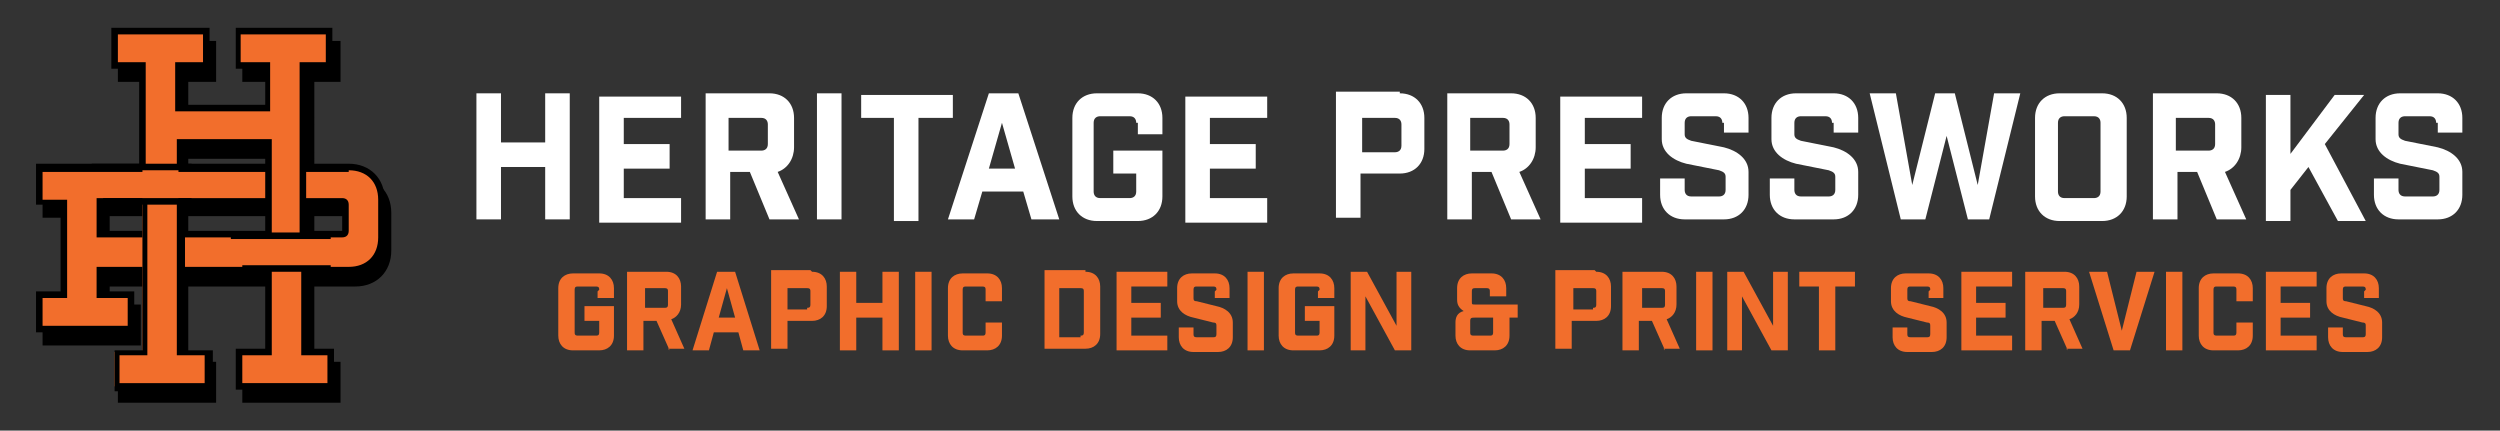 <?xml version="1.0" encoding="UTF-8"?>
<svg id="Layer_1" xmlns="http://www.w3.org/2000/svg" version="1.1" viewBox="0 0 152.7 26.3">
  <rect x="0" y="0" width="152.7" height="26.3" fill="#333333" stroke="none"/>
  <!-- Generator: Adobe Illustrator 29.3.1, SVG Export Plug-In . SVG Version: 2.1.0 Build 151)  -->
  <defs>
    <style>
      .st0 {
        fill: #fff;
      }

      .st1 {
        fill: #f26e2c;
      }
    </style>
  </defs>
  <g>
    <g>
      <polygon points="15 24.4 15 22.3 16.7 22.3 16.7 9.5 11.3 9.5 11.3 22.3 13 22.3 13 24.4 7.4 24.4 7.4 22.3 9.1 22.3 9.1 4.8 7.4 4.8 7.4 2.7 13 2.7 13 4.8 11.3 4.8 11.3 7.4 16.7 7.4 16.7 4.8 15 4.8 15 2.7 20.6 2.7 20.6 4.8 19 4.8 19 22.3 20.6 22.3 20.6 24.4 15 24.4"/>
      <path d="M20.4,2.9v1.7h-1.6v17.9h1.6v1.7h-5.2v-1.7h1.8v-13.2h-5.8v13.2h1.7v1.7h-5.2v-1.7h1.7V4.6h-1.7v-1.7h5.2v1.7h-1.7v3h5.8v-3h-1.8v-1.7h5.2M20.8,2.5h-6v2.5h1.8v2.2h-5.1v-2.2h1.7v-2.5h-6v2.5h1.7v17.1h-1.7v2.5h6v-2.5h-1.7v-12.4h5.1v12.4h-1.8v2.5h6v-2.5h-1.6V5h1.6v-2.5h0Z"/>
    </g>
    <g>
      <g>
        <path d="M2.8,20.8v-2.1h1.5v-5.6h-1.5v-2.1h18.9c1.2,0,2,.8,2,2v2.3c0,1.2-.8,2-2,2H6.5v1.5h1.9v2.1H2.8ZM21.2,15.1c.2,0,.2,0,.2-.2v-1.6c0-.2,0-.2-.2-.2H6.5v2.1h14.8Z"/>
        <path d="M21.7,11.1c1.1,0,1.8.7,1.8,1.8v2.3c0,1.1-.7,1.8-1.8,1.8H6.3v1.9h1.9v1.7H3v-1.7h1.5v-6h-1.5v-1.7h18.7M6.3,15.3h15c.3,0,.4-.2.4-.4v-1.6c0-.3-.2-.4-.4-.4h-13.1s-1.9,0-1.9,0v2.4M21.7,10.8H2.6v2.5h1.5v5.3h-1.5v2.5h6v-2.5h-1.9v-1.1h15c1.3,0,2.2-.9,2.2-2.2v-2.3c0-1.3-.9-2.2-2.2-2.2h0ZM6.7,13.2h14.6s0,0,0,0c0,0,0,0,0,0v1.6s0,0,0,0c0,0,0,0,0,0H6.7v-1.7h0Z"/>
      </g>
      <g>
        <path class="st1" d="M2.4,20v-2.1h1.5v-5.6h-1.5v-2.1h18.9c1.2,0,2,.8,2,2v2.3c0,1.2-.8,2-2,2H6.1v1.5h1.9v2.1H2.4ZM20.9,14.3c.2,0,.2,0,.2-.2v-1.6c0-.2,0-.2-.2-.2H6.1v2.1h14.8Z"/>
        <path d="M21.3,10.4c1.1,0,1.8.7,1.8,1.8v2.3c0,1.1-.7,1.8-1.8,1.8H5.9v1.9h1.9v1.7H2.6v-1.7h1.5v-6h-1.5v-1.7h18.7M5.9,14.5h15c.3,0,.4-.2.4-.4v-1.6c0-.3-.2-.4-.4-.4H7.8s-1.9,0-1.9,0v2.4M21.3,10H2.2v2.5h1.5v5.3h-1.5v2.5h6v-2.5h-1.9v-1.1h15c1.3,0,2.2-.9,2.2-2.2v-2.3c0-1.3-.9-2.2-2.2-2.2h0ZM6.3,12.5h14.6s0,0,0,0c0,0,0,0,0,0v1.6s0,0,0,0c0,0,0,0,0,0H6.3v-1.7h0Z"/>
      </g>
      <g>
        <polygon class="st1" points="14.6 23.6 14.6 21.5 16.4 21.5 16.4 8.7 10.9 8.7 10.9 21.5 12.6 21.5 12.6 23.6 7 23.6 7 21.5 8.7 21.5 8.7 4 7 4 7 1.9 12.6 1.9 12.6 4 10.9 4 10.9 6.6 16.4 6.6 16.4 4 14.6 4 14.6 1.9 20.2 1.9 20.2 4 18.6 4 18.6 21.5 20.2 21.5 20.2 23.6 14.6 23.6"/>
        <path d="M11.1,12.2c-.1,0-.2.1-.3.1,0,0,0,0,0,0v9.4h1.7v1.7h-5.2v-1.7h1.7v-9.4s0,0,0,0c0,0-.2,0-.3,0,0,0,0,0,0,0v9.1h-1.7v2.5h6v-2.5h-1.7v-9.1Z"/>
        <polygon points="18.8 16.4 18.4 16.4 18.4 21.7 20 21.7 20 23.4 14.8 23.4 14.8 21.7 16.6 21.7 16.6 16.4 16.2 16.4 16.2 21.3 14.4 21.3 14.4 23.8 20.4 23.8 20.4 21.3 18.8 21.3 18.8 16.4"/>
        <path d="M16.2,14.3h.4v-5.8h-5.8v1.6s0,0,.1,0c0,0,.2,0,.2,0v-1.3h5.1v5.4Z"/>
        <path d="M14.4,1.7v2.5h1.8v2.2h-5.1v-2.2h1.7V1.7h-6v2.5h1.7v6s0,0,0,0c.1,0,.2,0,.4,0V3.8h-1.7v-1.7h5.2v1.7h-1.7v3h5.8v-3h-1.8v-1.7h5.2v1.7h-1.6v10.5h.4V4.2h1.6V1.7h-6Z"/>
      </g>
      <rect x="5.6" y="10" width="6.1" height=".4"/>
      <rect x="6.3" y="12.1" width="5.4" height=".4"/>
      <rect x="14.1" y="14.2" width="6.1" height=".4"/>
      <rect x="14.8" y="16.2" width="5.4" height=".4"/>
    </g>
  </g>
  <g>
    <g>
      <path class="st0" d="M29.1,5.7h1.5v3h2.7v-3h1.5v7.7h-1.5v-3.2h-2.7v3.2h-1.5v-7.7Z"/>
      <path class="st0" d="M41.6,5.7v1.5h-3.5v1.6h2.8v1.5h-2.8v1.8h3.5v1.5h-5v-7.7h5Z"/>
      <path class="st0" d="M47,13.4l-1.2-2.9h-1.2v2.9h-1.5v-7.7h3.9c.9,0,1.5.6,1.5,1.5v1.8c0,.7-.4,1.3-1,1.5l1.3,2.9h-1.7ZM46.9,7.6c0-.2-.1-.4-.4-.4h-2v2h2c.2,0,.4-.1.4-.4v-1.2Z"/>
      <path class="st0" d="M49.9,5.7h1.5v7.7h-1.5v-7.7Z"/>
      <path class="st0" d="M56.1,7.2v6.3h-1.5v-6.3h-2v-1.4h5.6v1.4h-2Z"/>
      <path class="st0" d="M59.5,13.4h-1.6l2.5-7.7h1.8l2.5,7.7h-1.7l-.5-1.7h-2.5l-.5,1.7ZM60.4,10.3h1.6l-.8-2.8-.8,2.8Z"/>
      <path class="st0" d="M69.4,7.5c0-.2-.1-.4-.4-.4h-1.8c-.2,0-.4.1-.4.4v4.2c0,.2.1.4.4.4h1.8c.2,0,.4-.1.4-.4v-1.1h-1.4v-1.4h3v2.8c0,.9-.6,1.5-1.5,1.5h-2.5c-.9,0-1.5-.6-1.5-1.5v-4.8c0-.9.6-1.5,1.5-1.5h2.5c.9,0,1.5.6,1.5,1.5v1h-1.5v-.7Z"/>
      <path class="st0" d="M77.4,5.7v1.5h-3.5v1.6h2.8v1.5h-2.8v1.8h3.5v1.5h-5v-7.7h5Z"/>
      <path class="st0" d="M85.5,5.7c.9,0,1.5.6,1.5,1.5v1.9c0,.9-.6,1.5-1.5,1.5h-2.4v2.7h-1.5v-7.7h3.9ZM85.2,9.3c.2,0,.4-.1.4-.4v-1.3c0-.2-.1-.4-.4-.4h-2v2.1h2Z"/>
      <path class="st0" d="M92.3,13.4l-1.2-2.9h-1.2v2.9h-1.5v-7.7h3.9c.9,0,1.5.6,1.5,1.5v1.8c0,.7-.4,1.3-1,1.5l1.3,2.9h-1.7ZM92.2,7.6c0-.2-.1-.4-.4-.4h-2v2h2c.2,0,.4-.1.4-.4v-1.2Z"/>
      <path class="st0" d="M100.3,5.7v1.5h-3.5v1.6h2.8v1.5h-2.8v1.8h3.5v1.5h-5v-7.7h5Z"/>
      <path class="st0" d="M105.2,7.5c0-.2-.1-.4-.4-.4h-1.5c-.2,0-.4.1-.4.4v.7c0,.2.1.3.4.4l2,.4c.8.2,1.5.7,1.5,1.5v1.4c0,.9-.6,1.5-1.5,1.5h-2.4c-.9,0-1.5-.6-1.5-1.5v-1h1.5v.7c0,.2.1.4.4.4h1.7c.2,0,.4-.1.4-.4v-.8c0-.2-.1-.3-.4-.4l-2-.4c-.8-.2-1.5-.7-1.5-1.5v-1.3c0-.9.6-1.5,1.5-1.5h2.3c.9,0,1.5.6,1.5,1.5v.9h-1.5v-.6Z"/>
      <path class="st0" d="M111.9,7.5c0-.2-.1-.4-.4-.4h-1.5c-.2,0-.4.1-.4.4v.7c0,.2.1.3.4.4l2,.4c.8.2,1.5.7,1.5,1.5v1.4c0,.9-.6,1.5-1.5,1.5h-2.4c-.9,0-1.5-.6-1.5-1.5v-1h1.5v.7c0,.2.1.4.4.4h1.7c.2,0,.4-.1.4-.4v-.8c0-.2-.1-.3-.4-.4l-2-.4c-.8-.2-1.5-.7-1.5-1.5v-1.3c0-.9.6-1.5,1.5-1.5h2.3c.9,0,1.5.6,1.5,1.5v.9h-1.5v-.6Z"/>
      <path class="st0" d="M120.2,13.4l-1.3-5.1-1.3,5.1h-1.5l-1.9-7.7h1.6l1,5.6,1.4-5.6h1.2l1.4,5.6,1-5.6h1.6l-1.9,7.7h-1.5Z"/>
      <path class="st0" d="M128.4,5.7c.9,0,1.5.6,1.5,1.5v4.8c0,.9-.6,1.5-1.5,1.5h-2.6c-.9,0-1.5-.6-1.5-1.5v-4.8c0-.9.6-1.5,1.5-1.5h2.6ZM128.3,7.5c0-.2-.1-.4-.4-.4h-1.8c-.2,0-.4.1-.4.4v4.2c0,.2.1.4.4.4h1.8c.2,0,.4-.1.4-.4v-4.2Z"/>
      <path class="st0" d="M135.4,13.4l-1.2-2.9h-1.2v2.9h-1.5v-7.7h3.9c.9,0,1.5.6,1.5,1.5v1.8c0,.7-.4,1.3-1,1.5l1.3,2.9h-1.7ZM135.3,7.6c0-.2-.1-.4-.4-.4h-2v2h2c.2,0,.4-.1.4-.4v-1.2Z"/>
      <path class="st0" d="M139.9,11.5v2h-1.5v-7.7h1.5v3.6l2.7-3.6h1.8l-2.4,3,2.5,4.7h-1.7l-1.8-3.3-1.1,1.4Z"/>
      <path class="st0" d="M148.8,7.5c0-.2-.1-.4-.4-.4h-1.5c-.2,0-.4.1-.4.4v.7c0,.2.1.3.4.4l2,.4c.8.2,1.5.7,1.5,1.5v1.4c0,.9-.6,1.5-1.5,1.5h-2.4c-.9,0-1.5-.6-1.5-1.5v-1h1.5v.7c0,.2.1.4.4.4h1.7c.2,0,.4-.1.4-.4v-.8c0-.2-.1-.3-.4-.4l-2-.4c-.8-.2-1.5-.7-1.5-1.5v-1.3c0-.9.6-1.5,1.5-1.5h2.3c.9,0,1.5.6,1.5,1.5v.9h-1.5v-.6Z"/>
    </g>
    <g>
      <path class="st1" d="M36.6,17.7c0-.1,0-.2-.2-.2h-1.1c-.1,0-.2,0-.2.2v2.6c0,.1,0,.2.2.2h1.1c.1,0,.2,0,.2-.2v-.7h-.9v-.9h1.8v1.8c0,.6-.4.9-.9.9h-1.6c-.6,0-.9-.4-.9-.9v-2.9c0-.6.4-.9.9-.9h1.6c.6,0,.9.4.9.9v.6h-1v-.4Z"/>
      <path class="st1" d="M40.9,21.4l-.8-1.8h-.8v1.8h-1v-4.8h2.4c.6,0,.9.4.9.9v1.1c0,.5-.3.8-.6.9l.8,1.8h-1ZM40.8,17.8c0-.1,0-.2-.2-.2h-1.2v1.2h1.2c.1,0,.2,0,.2-.2v-.8Z"/>
      <path class="st1" d="M43.3,21.4h-1l1.5-4.8h1.1l1.5,4.8h-1l-.3-1.1h-1.5l-.3,1.1ZM43.9,19.4h1l-.5-1.8-.5,1.8Z"/>
      <path class="st1" d="M49.6,16.6c.6,0,.9.4.9.9v1.2c0,.6-.4.9-.9.9h-1.5v1.7h-1v-4.8h2.4ZM49.3,18.8c.1,0,.2,0,.2-.2v-.8c0-.1,0-.2-.2-.2h-1.2v1.3h1.2Z"/>
      <path class="st1" d="M51.3,16.6h1v1.9h1.6v-1.9h1v4.8h-1v-2h-1.6v2h-1v-4.8Z"/>
      <path class="st1" d="M55.9,16.6h1v4.8h-1v-4.8Z"/>
      <path class="st1" d="M60.2,17.7c0-.1,0-.2-.2-.2h-1c-.1,0-.2,0-.2.2v2.6c0,.1,0,.2.2.2h1c.1,0,.2,0,.2-.2v-.6h1v.8c0,.6-.4.9-.9.9h-1.5c-.6,0-.9-.4-.9-.9v-2.9c0-.6.4-.9.9-.9h1.5c.6,0,.9.4.9.9v.8h-1v-.6Z"/>
      <path class="st1" d="M66.3,16.6c.6,0,.9.4.9.9v2.9c0,.6-.4.9-.9.9h-2.5v-4.8h2.5ZM66,20.5c.1,0,.2,0,.2-.2v-2.5c0-.1,0-.2-.2-.2h-1.3v3h1.3Z"/>
      <path class="st1" d="M71.3,16.6v.9h-2.2v1h1.8v.9h-1.8v1.1h2.2v.9h-3.1v-4.8h3.1Z"/>
      <path class="st1" d="M74.3,17.7c0-.1,0-.2-.2-.2h-1c-.1,0-.2,0-.2.2v.5c0,.1,0,.2.2.2l1.2.3c.5.1,1,.4,1,1v.9c0,.6-.4.9-.9.9h-1.5c-.6,0-.9-.4-.9-.9v-.6h.9v.4c0,.1,0,.2.2.2h1c.1,0,.2,0,.2-.2v-.5c0-.1,0-.2-.2-.2l-1.2-.3c-.5-.1-1-.4-1-1v-.8c0-.6.4-.9.9-.9h1.4c.6,0,.9.4.9.9v.6h-.9v-.4Z"/>
      <path class="st1" d="M76.2,16.6h1v4.8h-1v-4.8Z"/>
      <path class="st1" d="M80.6,17.7c0-.1,0-.2-.2-.2h-1.1c-.1,0-.2,0-.2.2v2.6c0,.1,0,.2.2.2h1.1c.1,0,.2,0,.2-.2v-.7h-.9v-.9h1.8v1.8c0,.6-.4.9-.9.9h-1.6c-.6,0-.9-.4-.9-.9v-2.9c0-.6.4-.9.9-.9h1.6c.6,0,.9.4.9.9v.6h-1v-.4Z"/>
      <path class="st1" d="M86.2,16.6v4.8h-1l-1.8-3.3v3.3h-.9v-4.8h1l1.8,3.3v-3.3h.9Z"/>
      <path class="st1" d="M92.2,19.4v1.1c0,.6-.4.9-.9.9h-1.5c-.6,0-.9-.4-.9-.9v-.8c0-.3.1-.6.5-.7-.3-.2-.4-.4-.4-.7v-.7c0-.6.4-.9.9-.9h1.2c.6,0,.9.4.9.9v.5h-1v-.3c0-.1,0-.2-.2-.2h-.7c-.1,0-.2,0-.2.2v.6c0,.2,0,.2.2.2h2.6v.8h-.5ZM90.1,19.4c-.2,0-.3,0-.3.2v.7c0,.1,0,.2.2.2h1c.1,0,.2,0,.2-.2v-.9h-1.2Z"/>
      <path class="st1" d="M97.5,16.6c.6,0,.9.4.9.9v1.2c0,.6-.4.9-.9.9h-1.5v1.7h-1v-4.8h2.4ZM97.3,18.8c.1,0,.2,0,.2-.2v-.8c0-.1,0-.2-.2-.2h-1.2v1.3h1.2Z"/>
      <path class="st1" d="M101.7,21.4l-.8-1.8h-.8v1.8h-1v-4.8h2.4c.6,0,.9.4.9.9v1.1c0,.5-.3.8-.6.9l.8,1.8h-1ZM101.7,17.8c0-.1,0-.2-.2-.2h-1.2v1.2h1.2c.1,0,.2,0,.2-.2v-.8Z"/>
      <path class="st1" d="M103.6,16.6h1v4.8h-1v-4.8Z"/>
      <path class="st1" d="M109.2,16.6v4.8h-1l-1.8-3.3v3.3h-.9v-4.8h1l1.8,3.3v-3.3h.9Z"/>
      <path class="st1" d="M112.1,17.5v3.9h-1v-3.9h-1.2v-.9h3.4v.9h-1.2Z"/>
      <path class="st1" d="M117.9,17.7c0-.1,0-.2-.2-.2h-1c-.1,0-.2,0-.2.2v.5c0,.1,0,.2.2.2l1.2.3c.5.1,1,.4,1,1v.9c0,.6-.4.9-.9.9h-1.5c-.6,0-.9-.4-.9-.9v-.6h.9v.4c0,.1,0,.2.2.2h1c.1,0,.2,0,.2-.2v-.5c0-.1,0-.2-.2-.2l-1.2-.3c-.5-.1-1-.4-1-1v-.8c0-.6.4-.9.9-.9h1.4c.6,0,.9.4.9.9v.6h-.9v-.4Z"/>
      <path class="st1" d="M122.9,16.6v.9h-2.2v1h1.8v.9h-1.8v1.1h2.2v.9h-3.1v-4.8h3.1Z"/>
      <path class="st1" d="M126.3,21.4l-.8-1.8h-.8v1.8h-1v-4.8h2.4c.6,0,.9.4.9.9v1.1c0,.5-.3.8-.6.9l.8,1.8h-1ZM126.2,17.8c0-.1,0-.2-.2-.2h-1.2v1.2h1.2c.1,0,.2,0,.2-.2v-.8Z"/>
      <path class="st1" d="M130.2,21.4h-1.1l-1.5-4.8h1.1l.9,3.6.9-3.6h1.1l-1.5,4.8Z"/>
      <path class="st1" d="M132.3,16.6h1v4.8h-1v-4.8Z"/>
      <path class="st1" d="M136.6,17.7c0-.1,0-.2-.2-.2h-1c-.1,0-.2,0-.2.2v2.6c0,.1,0,.2.2.2h1c.1,0,.2,0,.2-.2v-.6h1v.8c0,.6-.4.9-.9.9h-1.5c-.6,0-.9-.4-.9-.9v-2.9c0-.6.4-.9.9-.9h1.5c.6,0,.9.4.9.9v.8h-1v-.6Z"/>
      <path class="st1" d="M141.5,16.6v.9h-2.2v1h1.8v.9h-1.8v1.1h2.2v.9h-3.1v-4.8h3.1Z"/>
      <path class="st1" d="M144.5,17.7c0-.1,0-.2-.2-.2h-1c-.1,0-.2,0-.2.2v.5c0,.1,0,.2.2.2l1.2.3c.5.1,1,.4,1,1v.9c0,.6-.4.9-.9.9h-1.5c-.6,0-.9-.4-.9-.9v-.6h.9v.4c0,.1,0,.2.2.2h1c.1,0,.2,0,.2-.2v-.5c0-.1,0-.2-.2-.2l-1.2-.3c-.5-.1-1-.4-1-1v-.8c0-.6.4-.9.9-.9h1.4c.6,0,.9.4.9.9v.6h-.9v-.4Z"/>
    </g>
  </g>
</svg>